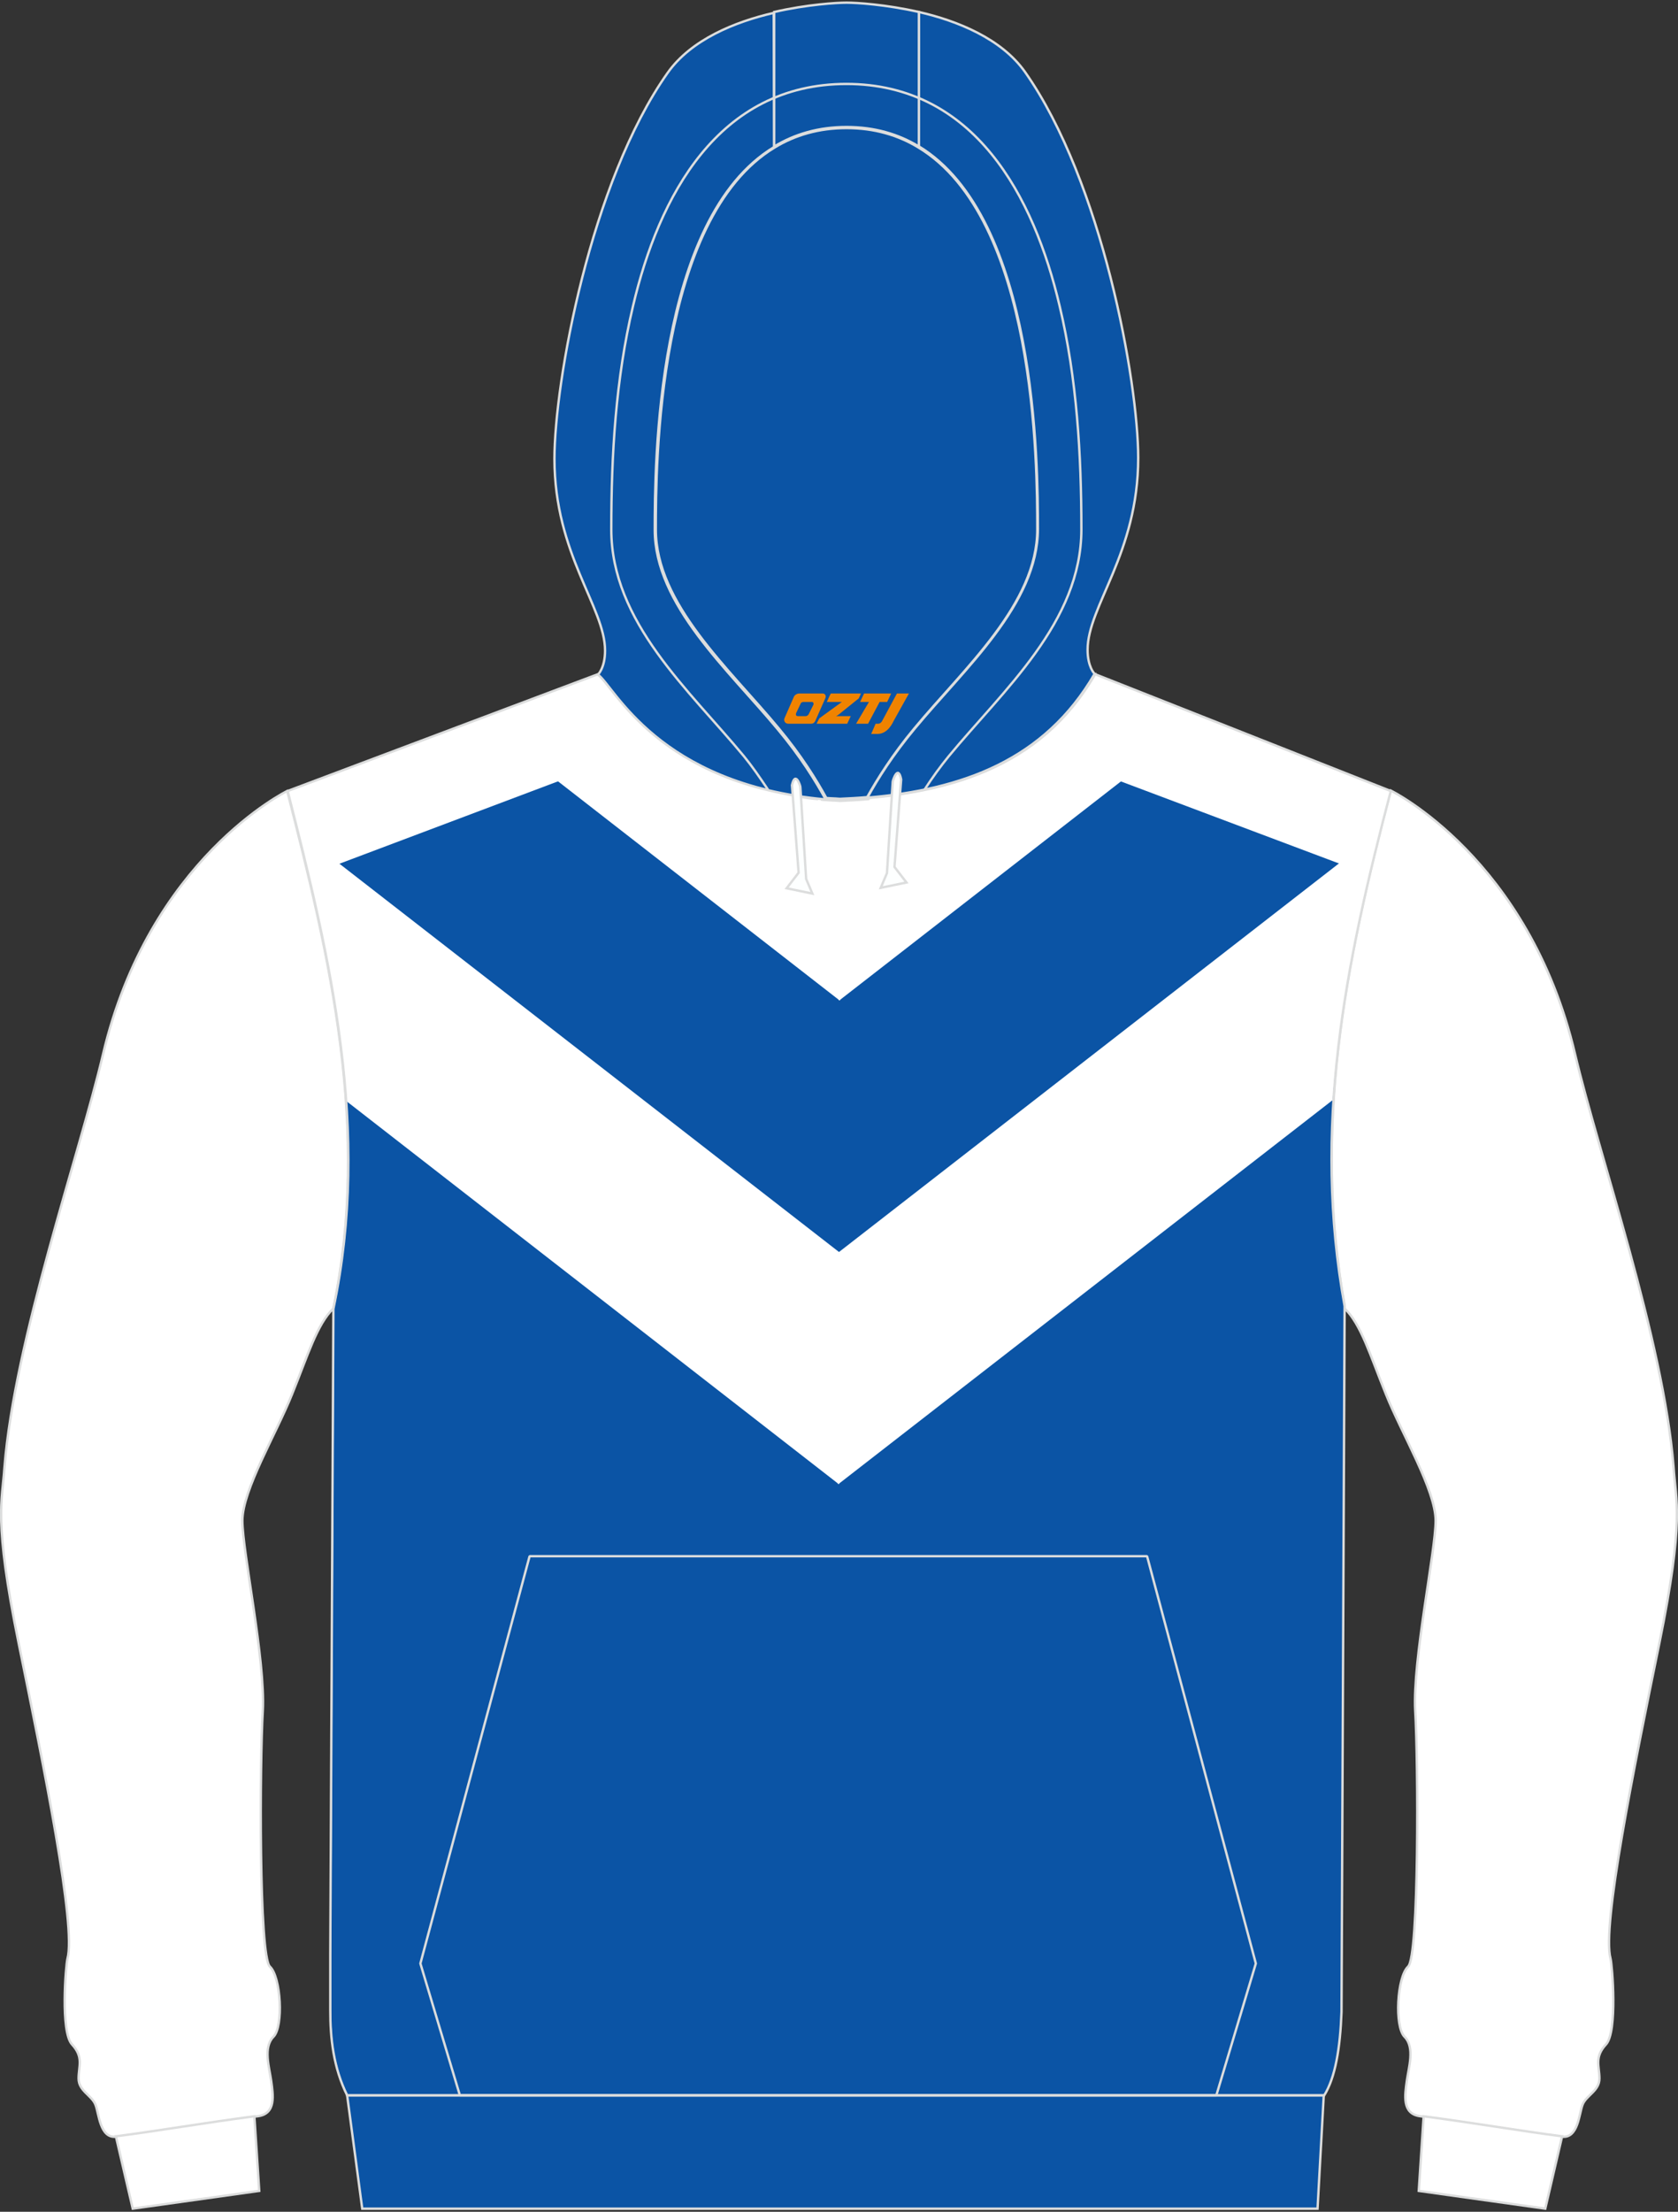 <?xml version="1.0" encoding="utf-8"?>
<!-- Generator: Adobe Illustrator 24.0.1, SVG Export Plug-In . SVG Version: 6.00 Build 0)  -->
<svg xmlns="http://www.w3.org/2000/svg" xmlns:xlink="http://www.w3.org/1999/xlink" version="1.1" id="图层_1" x="0px" y="0px" width="378px" height="498px" viewBox="0 0 378 498" enable-background="new 0 0 378 498" xml:space="preserve">
<rect x="0" y="0" width="378" height="498" fill="#333333" stroke="none"/>
<path fill-rule="evenodd" clip-rule="evenodd" fill="#FFFFFF" stroke="#DCDDDD" stroke-width="0.534" stroke-miterlimit="9.991" d="  M373.8,370c-5.7,27.9-13,63.7-11,71c0.4,1.6,1.6,16.4-1,19.3c-2.7,2.9-1.5,4.9-1.5,7.7c0,2.8-3,3.8-3.8,5.9s-1,7.6-4.6,7.2  c-9.6-1.2-20.2-3.1-31.9-4.6c-4.3-0.5-3.5-4.9-3.1-7.9s1.9-7.6-0.5-10c-2.3-2.3-1.7-13.5,0.8-15.8s2.3-46,1.6-57.6  c-0.6-11.5,4.6-35.9,4.6-42.8s-7.6-19.5-11.2-28.5c-3.6-8.9-5.6-15.7-9.3-19.3V294c-7.2-40,0-76.5,10.4-116c0,0,31.1,15.2,41.5,59.3  c5.4,22.9,19.9,64.2,22.2,93C377.5,338,379.5,342,373.8,370z"/>
<path fill-rule="evenodd" clip-rule="evenodd" fill="#FFFFFF" stroke="#DCDDDD" stroke-width="0.534" stroke-miterlimit="9.991" d="  M348.1,497.3l-28.5-4l1.1-16.8c11.4,1.5,21.8,3.3,31.1,4.5h0.1L348.1,497.3z"/>
<path fill-rule="evenodd" clip-rule="evenodd" fill="#FFFFFF" stroke="#DCDDDD" stroke-width="0.534" stroke-miterlimit="9.991" d="  M4.2,370c5.7,27.9,13,63.7,11,71c-0.4,1.6-1.6,16.4,1,19.3c2.7,2.9,1.5,4.9,1.5,7.7c0,2.8,3,3.8,3.8,5.9c0.8,2,1,7.6,4.6,7.2  c9.6-1.2,20.2-3.1,31.9-4.6c4.3-0.5,3.5-4.9,3.1-7.9s-1.9-7.6,0.5-10c2.3-2.3,1.7-13.5-0.8-15.8s-2.3-46-1.6-57.6  c0.6-11.5-4.6-35.9-4.6-42.8s7.6-19.5,11.2-28.5c3.6-8.9,5.6-15.7,9.3-19.3c8.4-40.3-0.7-78.6-10.4-116.5c0,0-31.1,15.2-41.5,59.3  c-5.4,22.9-19.9,64.2-22.2,93C0.5,338-1.5,342,4.2,370z"/>
<path fill-rule="evenodd" clip-rule="evenodd" fill="#FFFFFF" stroke="#DCDDDD" stroke-width="0.534" stroke-miterlimit="9.991" d="  M29.9,497.3l28.5-4l-1.1-16.8c-11.4,1.5-21.8,3.3-31.1,4.5h-0.1L29.9,497.3z"/>
<path fill-rule="evenodd" clip-rule="evenodd" fill="#FFFFFF" d="M64.8,178.1l69.9-26.3c3.8,2.6,13.9,25.9,54.5,28.3  c23.9-1.1,45.2-7,57.5-28.3l66.6,26.3c-10.4,39.5-17.7,75.9-10.4,116L302.2,453c-0.3,8.2-1.4,14.8-3.9,18.8H78.2  c-3.1-6.3-3.8-12.8-3.8-19.2c0-4.1,0-8.2,0-12.3l0.7-145.6C83.6,254.4,74.5,216.1,64.8,178.1z"/>
<g>
	<g>
		<path fill-rule="evenodd" clip-rule="evenodd" fill="#0B54A5" d="M271.1,161.5L189.4,225l-0.3,0.3l-0.3-0.3l-81-63l-42.9,16.1    c9.8,38,18.8,76.3,10.4,116.5l-0.7,145.6c0,4.1,0,8.2,0,12.3c0,6.4,0.6,12.9,3.8,19.2h219.9c2.5-4,3.6-10.7,3.9-18.8l0.7-158.9    c-7.2-40,0-76.5,10.4-116L271.1,161.5z"/>
		<path fill-rule="evenodd" clip-rule="evenodd" fill="#FFFFFF" d="M310.9,187.2L189,281.9L67.1,187.2c5,20,9.5,40.2,10.9,60.7    l110.6,86l0.3,0.3l0.3-0.3l111-86.2C301.6,227.6,305.7,207.8,310.9,187.2z"/>
	</g>
	<path fill-rule="evenodd" clip-rule="evenodd" fill="#FFFFFF" d="M149.4,167l-79.9,30.1c-1.5-6.3-3.1-12.6-4.7-18.9l69.9-26.3   C136.7,153.2,140.4,160.2,149.4,167z"/>
	<path fill-rule="evenodd" clip-rule="evenodd" fill="#FFFFFF" d="M231.9,168.2l76.6,28.8c1.5-6.3,3.1-12.5,4.8-18.9l-66.6-26.3   C242.6,158.8,237.6,164.2,231.9,168.2z"/>
</g>
<polygon fill-rule="evenodd" clip-rule="evenodd" fill="#0B54A5" stroke="#DCDDDD" stroke-width="0.534" stroke-miterlimit="9.991" points="  78.2,471.8 298.2,471.8 296.8,497.3 81.6,497.3 "/>
<polygon fill="none" stroke="#DCDDDD" stroke-width="0.534" stroke-linejoin="bevel" stroke-miterlimit="22.906" points="  274,471.8 282.9,442.1 258.4,350.4 188.8,350.4 119.3,350.4 94.7,442.1 103.6,471.8 258.4,471.8 "/>
<path fill="none" stroke="#DCDDDD" stroke-width="0.534" stroke-miterlimit="9.991" d="M64.8,178.1l69.9-26.3  c3.8,2.6,13.9,25.9,54.5,28.3c23.9-1.1,45.2-7,57.5-28.3l66.6,26.3c-10.4,39.5-17.7,75.9-10.4,116L302.2,453  c-0.3,8.2-1.4,14.8-3.9,18.8H78.2c-3.1-6.3-3.8-12.8-3.8-19.2c0-4.1,0-8.2,0-12.3l0.7-145.6C83.6,254.4,74.5,216.1,64.8,178.1z"/>
<path fill-rule="evenodd" clip-rule="evenodd" fill="#0B54A5" stroke="#DCDDDD" stroke-width="0.999" stroke-miterlimit="9.991" d="  M201.4,179.1l-0.4,0.1L201.4,179.1L201.4,179.1z M195.5,179.7c-2.1,0.2-4.2,0.3-6.3,0.4c-1.1-0.1-2.1-0.1-3.2-0.2  c-2.3-4.2-5.7-9.7-10.8-15.8c-11.1-13.4-27.7-28-27.7-44.9c0-14.4,0.2-70.1,26.9-86.2c4.6-2.8,10-4.4,16.3-4.4s11.7,1.6,16.3,4.4  c26.7,16.1,26.9,71.7,26.9,86.2c0,16.9-16.6,31.5-27.7,44.9C201.2,170.1,197.8,175.6,195.5,179.7L195.5,179.7z M185.9,179.9  c-0.3,0-0.7-0.1-1-0.1C185.2,179.8,185.6,179.9,185.9,179.9L185.9,179.9z M184.3,179.7c-1.5-0.2-2.9-0.3-4.3-0.6l0,0  C181.4,179.4,182.9,179.6,184.3,179.7z"/>
<path fill-rule="evenodd" clip-rule="evenodd" fill="#0B54A5" stroke="#DCDDDD" stroke-width="0.534" stroke-miterlimit="9.991" d="  M207,2.7c8.7,2,18.6,6,23.9,13.5c17.4,24.7,25.5,69.8,25.5,86.9c0,21.5-11.4,33.4-11.4,43.2c0,3.8,1.5,5.4,1.6,5.4  c-11.3,19.5-29.9,26.1-51.2,27.9c2.3-4.2,5.7-9.6,10.7-15.6c11.1-13.4,27.7-28,27.7-44.9c0-14.4-0.2-70.1-26.9-86.2L207,2.7L207,2.7  z M174.4,33.1c-26.7,16.1-26.9,71.7-26.9,86.2c0,16.9,16.6,31.5,27.7,44.9c5.1,6.1,8.5,11.6,10.8,15.8  c-37.9-3.4-47.6-25.5-51.3-28.1c0,0,1.6-1.5,1.6-5.4c0-9.8-11.4-21.7-11.4-43.2c0-17.2,8.1-62.3,25.5-86.9  c5.3-7.5,15.2-11.5,23.9-13.5L174.4,33.1z"/>
<path fill-rule="evenodd" clip-rule="evenodd" fill="#0B54A5" stroke="#DCDDDD" stroke-width="0.534" stroke-miterlimit="9.991" d="  M207,2.7V33c-4.6-2.8-10-4.4-16.3-4.4S179,30.2,174.4,33V2.7c7.4-1.7,14.1-2.1,16.3-2.1C192.9,0.6,199.5,1,207,2.7z"/>
<path fill="none" stroke="#DCDDDD" stroke-width="0.534" stroke-miterlimit="9.991" d="M173,177.8c-1.8-2.7-3.6-5.3-5.4-7.5  c-12.3-14.9-29.9-30.2-29.9-51.1c0-16.8,1-33.9,4.9-50.3c5.8-24.7,19.2-50,48.1-50 M208.2,177.9c1.8-2.8,3.7-5.4,5.5-7.6  c12.3-14.9,29.9-30.2,29.9-51.1c0-16.8-1-33.9-4.9-50.3c-5.8-24.7-19.2-50-48.1-50"/>

<path fill-rule="evenodd" clip-rule="evenodd" fill="#FDFFFF" d="M203,175.5l-1.5,19.7l2.7,3.5l-5.8,1.2l1.4-3.3l1.3-20.6  C201.1,175.8,202.3,172,203,175.5z"/>
<path fill-rule="evenodd" clip-rule="evenodd" fill="#FDFFFF" d="M178.4,176.8l1.5,19.7l-2.7,3.5l5.8,1.2l-1.4-3.3l-1.3-20.6  C180.4,177.2,179.2,173.3,178.4,176.8z"/>
<path fill="none" stroke="#DCDDDD" stroke-width="0.534" stroke-miterlimit="9.991" d="M203,175.5l-1.5,19.7l2.7,3.5l-5.8,1.2  l1.4-3.3l1.3-20.6C201.1,175.8,202.3,172,203,175.5z"/>
<path fill="none" stroke="#DCDDDD" stroke-width="0.534" stroke-miterlimit="9.991" d="M178.4,176.8l1.5,19.7l-2.7,3.5l5.8,1.2  l-1.4-3.3l-1.3-20.6C180.4,177.2,179.2,173.3,178.4,176.8z"/>
<g>
	<path fill="#F08300" d="M202.05,156.15l-3.4,6.3c-0.2,0.3-0.5,0.5-0.8,0.5h-0.6l-1,2.3h1.2c2,0.1,3.2-1.5,3.9-3L204.75,156.15h-2.5L202.05,156.15z"/>
	<polygon fill="#F08300" points="194.85,156.15 ,200.75,156.15 ,199.85,158.05 ,198.15,158.05 ,195.55,162.95 ,192.85,162.95 ,195.75,158.05 ,193.75,158.05 ,194.65,156.15"/>
	<polygon fill="#F08300" points="188.85,161.25 ,188.35,161.25 ,188.85,160.95 ,193.45,157.25 ,193.95,156.15 ,187.15,156.15 ,186.85,156.75 ,186.25,158.05 ,189.05,158.05 ,189.65,158.05 ,184.55,161.75    ,183.95,162.95 ,190.55,162.95 ,190.85,162.95 ,191.65,161.25"/>
	<path fill="#F08300" d="M185.35,156.15H180.05C179.55,156.15,179.05,156.45,178.85,156.85L176.75,161.65C176.45,162.25,176.85,162.95,177.55,162.95h5.2c0.4,0,0.7-0.2,0.9-0.6L185.95,157.15C186.15,156.65,185.85,156.15,185.35,156.15z M183.25,158.65L182.15,160.85C181.95,161.15,181.65,161.25,181.55,161.25l-1.8,0C179.55,161.25,179.15,161.15,179.35,160.55l1-2.1c0.1-0.3,0.4-0.4,0.7-0.4h1.9   C183.15,158.05,183.35,158.35,183.25,158.65z"/>
</g>
</svg>